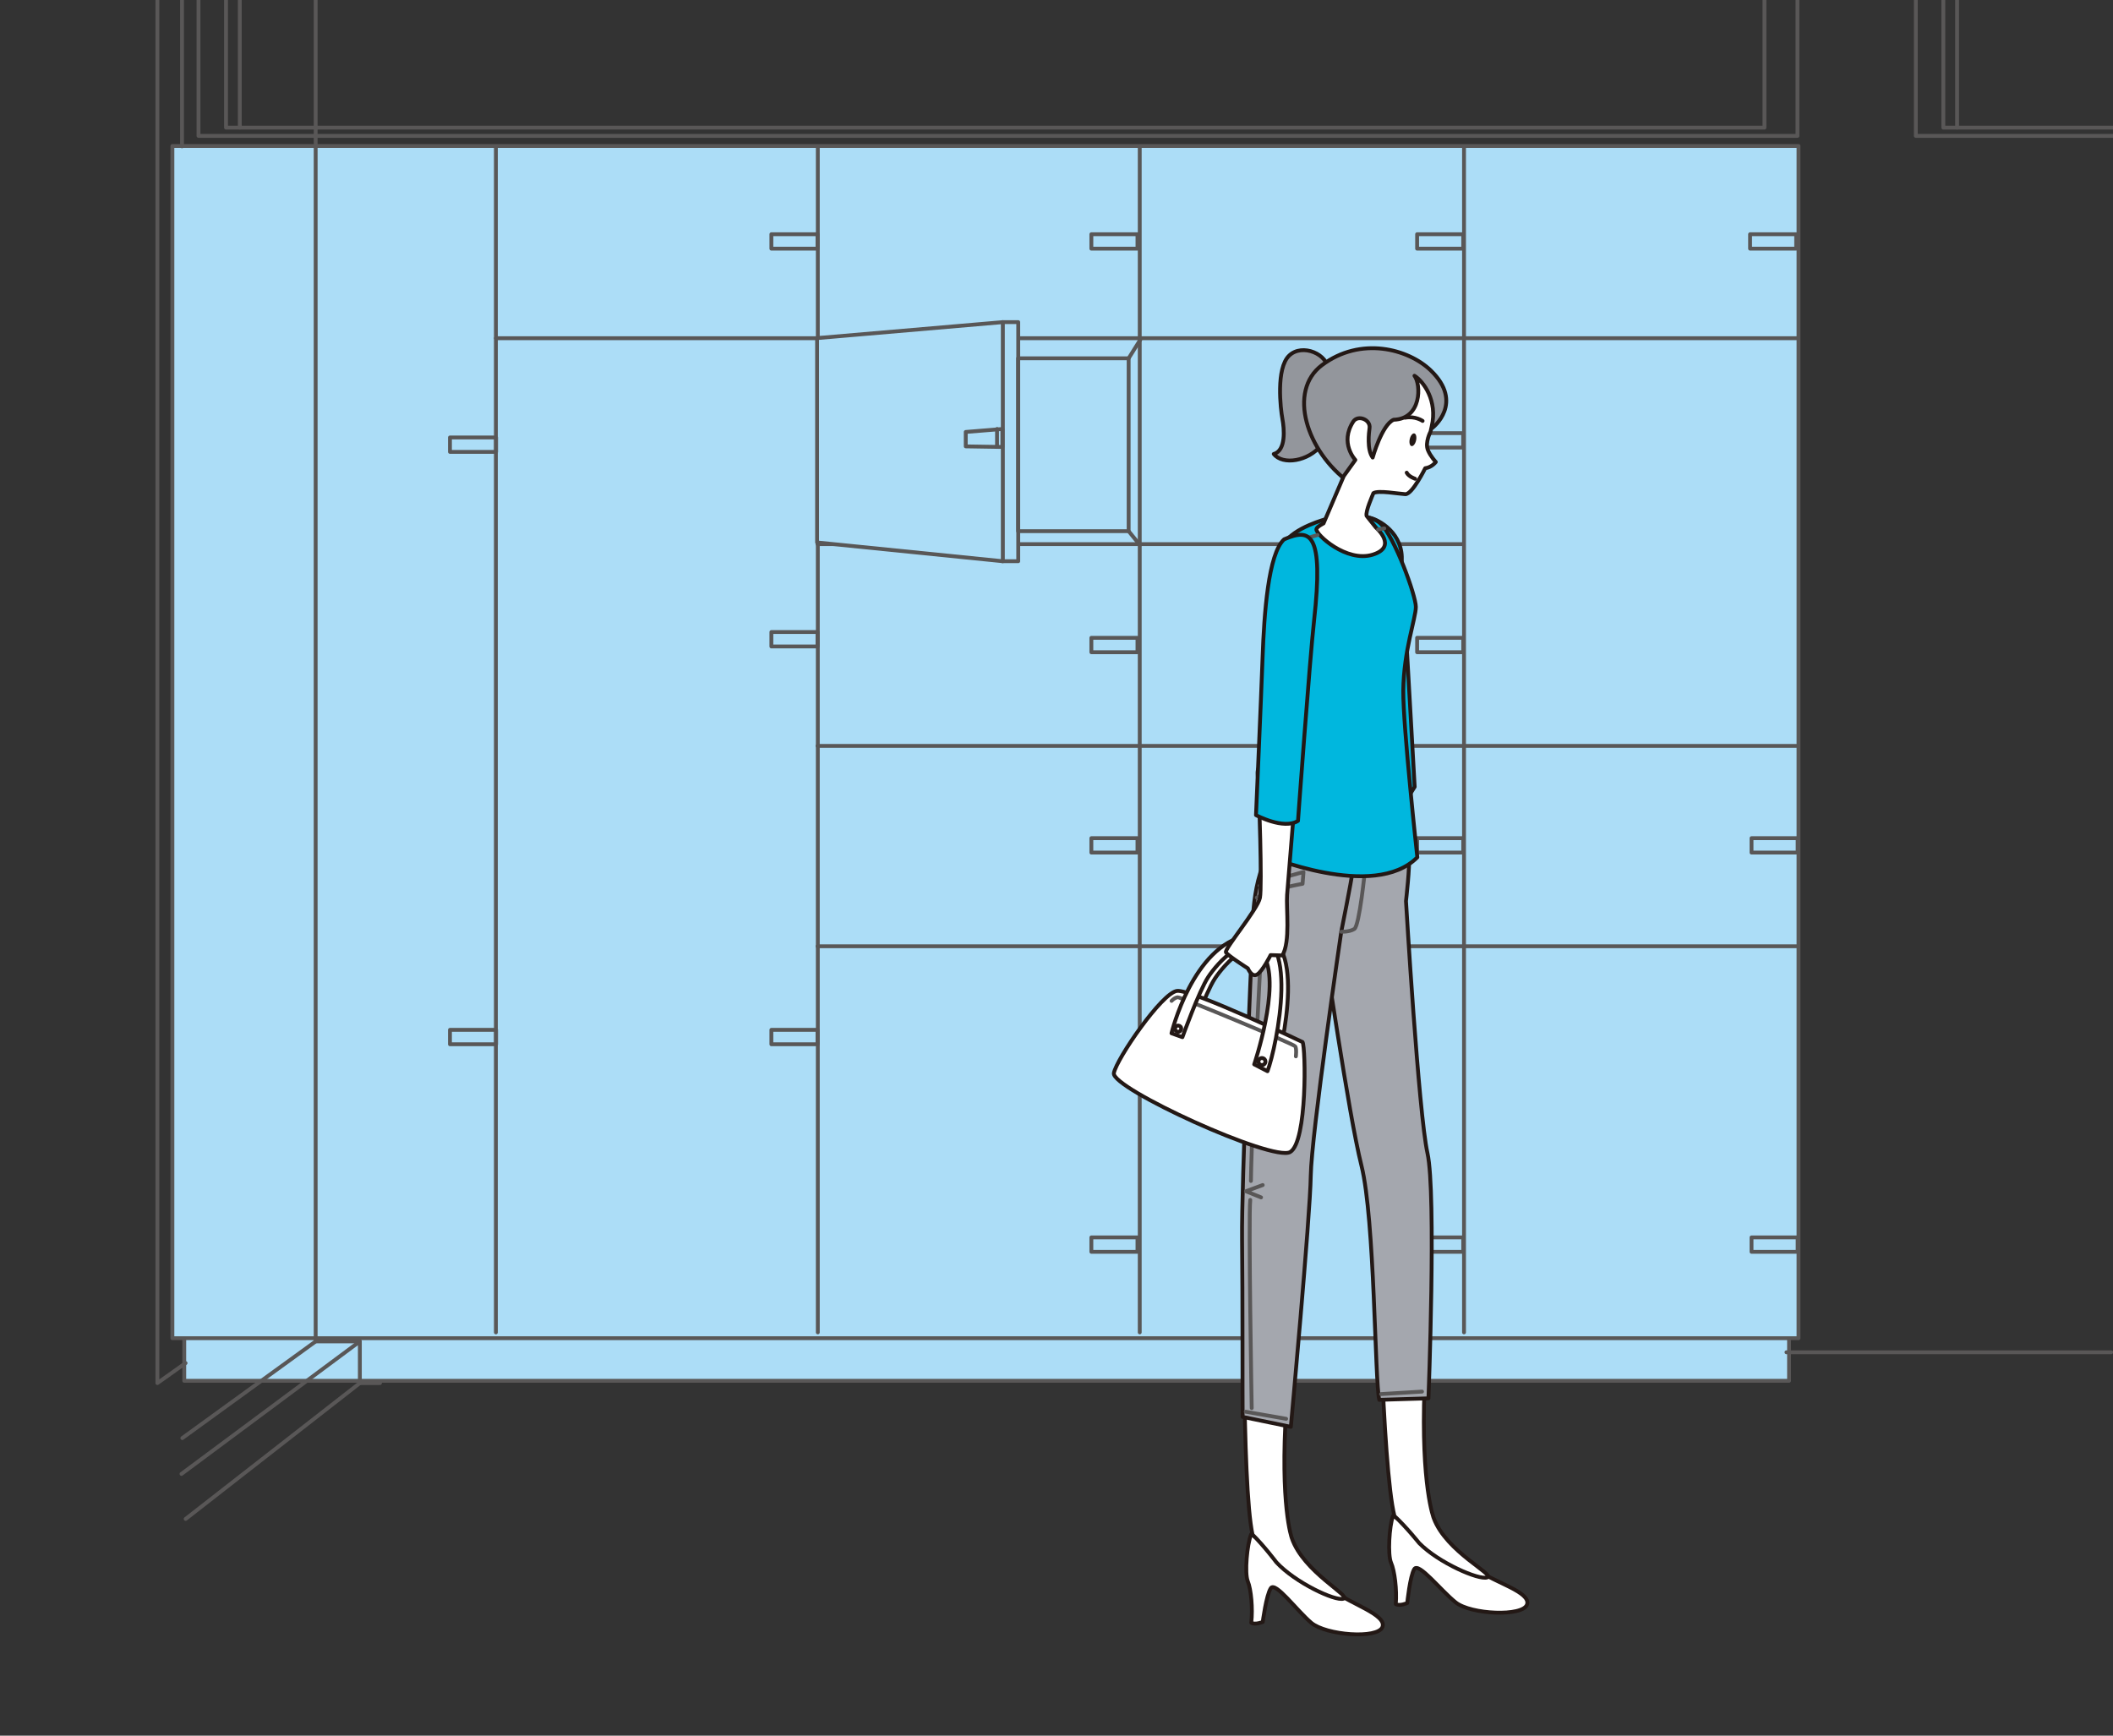 <?xml version="1.0" encoding="UTF-8"?><svg id="_レイヤー_2" xmlns="http://www.w3.org/2000/svg" xmlns:xlink="http://www.w3.org/1999/xlink" viewBox="0 0 140 115"><rect x="0" y="0" width="140" height="115" fill="#333333" stroke="none"/><defs><style>.cls-1,.cls-2{fill:none;}.cls-3{fill:#acddf7;}.cls-3,.cls-4,.cls-5,.cls-6,.cls-7,.cls-2{stroke-linecap:round;stroke-linejoin:round;stroke-width:.255px;}.cls-3,.cls-2{stroke:#595757;}.cls-4{fill:#fff;}.cls-4,.cls-5,.cls-6,.cls-7{stroke:#231815;}.cls-5{fill:#a4a7ae;}.cls-6{fill:#93969c;}.cls-8{fill:#231815;}.cls-7{fill:#00b7de;}.cls-9{clip-path:url(#clippath);}</style><clipPath id="clippath"><rect class="cls-1" width="140" height="115"/></clipPath></defs><g id="_レイヤー_1-2"><g class="cls-9"><rect class="cls-3" x="12.208" y="88.404" width="106.328" height="3.085"/><rect class="cls-3" x="11.423" y="9.673" width="107.739" height="78.993"/><line class="cls-2" x1="32.856" y1="9.706" x2="32.856" y2="88.28"/><line class="cls-2" x1="54.185" y1="9.706" x2="54.185" y2="88.28"/><line class="cls-2" x1="75.515" y1="9.706" x2="75.515" y2="88.28"/><line class="cls-2" x1="97.001" y1="9.706" x2="97.001" y2="88.28"/><line class="cls-2" x1="32.856" y1="22.409" x2="119.105" y2="22.409"/><line class="cls-2" x1="54.165" y1="36.053" x2="96.949" y2="36.053"/><line class="cls-2" x1="54.165" y1="49.423" x2="119.105" y2="49.423"/><line class="cls-2" x1="54.165" y1="62.697" x2="119.105" y2="62.697"/><rect class="cls-2" x="29.813" y="28.986" width="3.056" height=".955"/><rect class="cls-2" x="29.813" y="68.236" width="3.056" height=".955"/><rect class="cls-2" x="51.109" y="68.236" width="3.056" height=".955"/><rect class="cls-2" x="51.109" y="41.878" width="3.056" height=".955"/><rect class="cls-2" x="51.109" y="15.52" width="3.056" height=".955"/><rect class="cls-2" x="72.31" y="15.52" width="3.056" height=".955"/><rect class="cls-2" x="93.893" y="15.52" width="3.056" height=".955"/><rect class="cls-2" x="93.889" y="28.699" width="3.056" height=".955"/><rect class="cls-2" x="72.31" y="42.26" width="3.056" height=".955"/><rect class="cls-2" x="93.893" y="42.26" width="3.056" height=".955"/><rect class="cls-2" x="72.31" y="55.535" width="3.056" height=".955"/><rect class="cls-2" x="93.893" y="55.535" width="3.056" height=".955"/><rect class="cls-2" x="116.05" y="55.535" width="3.056" height=".955"/><rect class="cls-2" x="72.31" y="81.988" width="3.056" height=".955"/><rect class="cls-2" x="93.893" y="81.988" width="3.056" height=".955"/><rect class="cls-2" x="116.05" y="81.988" width="3.056" height=".955"/><rect class="cls-2" x="115.954" y="15.52" width="3.056" height=".955"/><rect class="cls-2" x="13.152" y="-22.907" width="105.942" height="31.91"/><rect class="cls-2" x="14.976" y="-23.454" width="101.93" height="31.91"/><line class="cls-2" x1="15.887" y1="-23.454" x2="15.887" y2="8.456"/><rect class="cls-2" x="126.935" y="-22.907" width="19.069" height="31.91"/><rect class="cls-2" x="128.758" y="-23.454" width="15.057" height="31.91"/><line class="cls-2" x1="129.67" y1="-23.454" x2="129.67" y2="8.456"/><line class="cls-2" x1="118.365" y1="89.599" x2="139.881" y2="89.599"/><line class="cls-2" x1="12.059" y1="-21.084" x2="12.059" y2="9.695"/><polyline class="cls-2" points="10.429 -20.371 10.429 91.64 12.296 90.315"/><line class="cls-2" x1="25.178" y1="91.64" x2="23.842" y2="91.64"/><polyline class="cls-2" points="12.025 97.659 23.842 88.879 23.842 91.64 12.301 100.641"/><polyline class="cls-2" points="23.842 88.879 20.915 88.879 12.08 95.285"/><line class="cls-2" x1="20.915" y1="88.879" x2="20.915" y2="-20.952"/><rect class="cls-3" x="66.418" y="21.344" width="1.047" height="15.841"/><polygon class="cls-3" points="54.137 35.943 66.442 37.186 66.442 21.344 54.137 22.402 54.137 35.943"/><polygon class="cls-2" points="66.414 29.615 63.987 29.576 63.987 28.62 66.414 28.424 66.414 29.615"/><line class="cls-2" x1="66.06" y1="28.424" x2="66.06" y2="29.615"/><rect class="cls-2" x="67.459" y="23.74" width="7.321" height="11.454"/><line class="cls-2" x1="75.568" y1="22.481" x2="74.781" y2="23.74"/><line class="cls-2" x1="74.781" y1="35.195" x2="75.523" y2="36.108"/><path class="cls-7" d="M90.602,34.273c.756.108,2.429,1.079,2.267,2.968-.162,1.889-2.267,1.727-2.267,1.727v-4.695Z"/><polygon class="cls-7" points="93.192 42.637 93.732 52.135 93.084 53.16 90.116 46.469 93.192 42.637"/><path class="cls-4" d="M92.3,100.429c-.254.672-.366,2.595-.131,3.121.234.525.391,1.798.311,2.736.256.149.759-.072.759-.072,0,0,.177-1.776.466-2.25.289-.475,1.749,1.412,2.748,2.21.999.798,4.439.958,4.723.139.285-.819-2.246-1.502-3.103-2.201s-5.772-3.683-5.772-3.683Z"/><path class="cls-4" d="M91.318,79.449c-.071,2.58.259,17.771,1.073,20.999.778.717,1.633,1.788,1.633,1.788,1.282,1.31,3.966,2.471,4.51,2.282.543-.19-2.697-1.681-3.535-3.915,0,0-.858-2.124-.617-8.655.241-6.531.24-9.426.365-11.602"/><path class="cls-5" d="M87.878,55.072c-1.216,2.472-.526,5.511-.45,5.916.422,2.24,1.889,12.694,2.778,16.249.889,3.555.884,14.327,1.18,15.513l3.259-.098s.527-13.575-.065-16.242c-.593-2.667-1.424-16.705-1.424-16.705,0,0,.274-2.362.193-3.01"/><line class="cls-2" x1="94.218" y1="92.204" x2="91.506" y2="92.368"/><path class="cls-4" d="M82.897,101.657c-.273.665-.442,2.584-.223,3.116.219.532.338,1.809.23,2.745.251.156.761-.05.761-.05,0,0,.229-1.77.532-2.236.303-.466,1.707,1.463,2.682,2.29.975.827,4.409,1.088,4.717.278.308-.811-2.201-1.567-3.037-2.291-.836-.724-5.662-3.851-5.662-3.851Z"/><path class="cls-4" d="M85.59,101.909s-.795-2.148-.363-8.669c.433-6.521.517-9.415.705-11.587.214-2.468.399-7.555.399-7.555l-2.88-1.978s-.773,5.961-.92,8.538c-.147,2.577-.263,17.771.457,21.021.757.74,1.58,1.835,1.58,1.835,1.243,1.347,3.892,2.587,4.441,2.413.549-.174-2.646-1.759-3.419-4.017Z"/><path class="cls-5" d="M84.65,55.603c-1.755,2.123-1.633,5.643-1.653,6.054-.107,2.278-.744,16.776-.702,20.44.042,3.665.024,10.563.038,11.785l3.194.658s1.279-13.907,1.32-16.639c.041-2.731,2.02-16.168,2.02-16.168,0,0,.677-3.354.748-4.003"/><path class="cls-2" d="M90.442,57.613s-.368,3.73-.709,3.94c-.342.21-.866.181-.866.181"/><path class="cls-2" d="M83.459,58.685c1.017-.424,2.905-.904,2.905-.904l-.06.777s-2.066.354-3.033.915"/><line class="cls-2" x1="85.214" y1="94.007" x2="82.538" y2="93.539"/><path class="cls-2" d="M82.934,93.296s-.222-12.554-.097-13.791"/><path class="cls-2" d="M83.744,59.364s-.809,14.758-.862,18.884"/><polyline class="cls-2" points="83.663 78.519 82.552 78.93 83.553 79.337"/><path class="cls-6" d="M88.005,24.562c.021-1.088-1.721-1.846-2.596-.996-.875.85-.566,3.517-.443,4.182.123.666.254,2.107-.572,2.331.6.773,2.307.475,3.135-.568.828-1.043.476-4.949.476-4.949Z"/><path class="cls-6" d="M94.105,28.854l.819-.517s2.109-1.633-.126-3.792c-1.484-1.432-4.644-2.282-7.217-.346-2.279,1.715-1.02,5.714,1.825,7.775,2.682,1.943,4.698-3.12,4.698-3.12Z"/><path class="cls-7" d="M87.935,34.372s-2.235.566-2.892,1.682c-.071.121.668,3.07.867,5.463,0,0,.282,5.039.141,6.358-.141,1.319-2.27,8.767-2.27,8.767,0,0,7.254,3.079,10.126.159,0,0-.952-8.703-.931-11.033.023-2.647.833-4.804.833-5.557,0-.753-1.4-4.627-2.342-5.521-.942-.895-3.531-.317-3.531-.317Z"/><path class="cls-4" d="M89.029,31.551l.772-1.077s-1.068-1.122-.136-2.544c.304-.464,1.157-.135,1.076.438-.038.268-.184,1.429.208,1.948,0,0,.608-2.172,1.388-2.505,1.863-.052,1.828-2.33,1.381-2.914.591.375,1.547,1.64,1.14,3.365l-.075.335s-.383.717-.173,1.228c.163.4.522.786.522.786,0,0-.258.355-.701.411,0,0-.859,1.747-1.322,1.721-.464-.026-1.793-.27-2.113-.068-.059.161-.535,1.213-.45,1.506l.621.778s1.484,1.269-.22,1.793c-1.738.535-3.784-1.352-3.728-1.693.026-.155.475-.381.475-.381l1.337-3.129"/><path class="cls-4" d="M94.256,27.89s-.48-.34-1.158-.215"/><path class="cls-8" d="M93.405,29.09c-.052.232-.001.441.115.467.116.026.252-.14.304-.372.052-.232.001-.441-.115-.467-.115-.026-.252.14-.304.372Z"/><path class="cls-4" d="M93.762,31.723s-.432-.144-.559-.404"/><line class="cls-2" x1="86.716" y1="35.622" x2="87.294" y2="35.449"/><line class="cls-2" x1="91.304" y1="35.087" x2="91.718" y2="35.009"/><path class="cls-4" d="M83.539,70.631s1.739-5.131.682-7.103c-1.057-1.971-3.128.391-3.734,1.321-.607.93-1.705,3.979-1.705,3.979l-.723-.258s1.4-5.805,5.028-6.489c3.629-.683,1.932,7.405,1.332,9.003l-.88-.453Z"/><path class="cls-4" d="M86.302,69.044s-7.315-3.491-8.31-3.389c-.995.102-4.024,4.52-4.191,5.448-.182,1.006,10.537,5.897,11.681,5.229,1.143-.669,1.03-6.932.821-7.288Z"/><path class="cls-2" d="M85.86,69.992s.06-.506-.043-.664c-.103-.158-7.565-3.261-7.778-3.249-.213.012-.414.237-.414.237"/><path class="cls-4" d="M83.1,70.523s1.739-5.131.682-7.103c-1.057-1.971-3.128.391-3.735,1.321-.607.93-1.704,3.979-1.704,3.979l-.724-.258s1.4-5.805,5.029-6.489c3.628-.683,1.932,7.405,1.332,9.003l-.88-.453Z"/><path class="cls-4" d="M85.921,51.466s-.577,6.933-.643,7.832c-.066.899.229,3.117-.317,4.009l-.776-.024s-.536,1.078-.895,1.287c-.359.21-.611-.408-.611-.408,0,0-1.333-.846-1.454-1.062-.121-.216,2.108-2.856,2.254-3.611.147-.755-.046-6.856-.152-8.228-.105-1.373,2.593.206,2.593.206Z"/><path class="cls-7" d="M85.084,35.733c-1.059.949-1.327,4.965-1.428,7.791-.098,2.727-.438,10.485-.438,10.485,0,0,1.828.986,2.782.38,0,0,.777-10.667,1.065-13.267.652-5.868-.246-6.133-1.981-5.388Z"/><path class="cls-4" d="M83.389,70.406c.038.123.168.192.291.154.123-.038.191-.169.153-.292-.038-.122-.168-.191-.291-.153-.123.038-.192.168-.154.291Z"/><path class="cls-4" d="M77.862,68.22c.034.109.15.17.259.136s.17-.15.136-.259c-.034-.109-.15-.17-.259-.136-.109.034-.17.15-.137.259Z"/></g></g></svg>